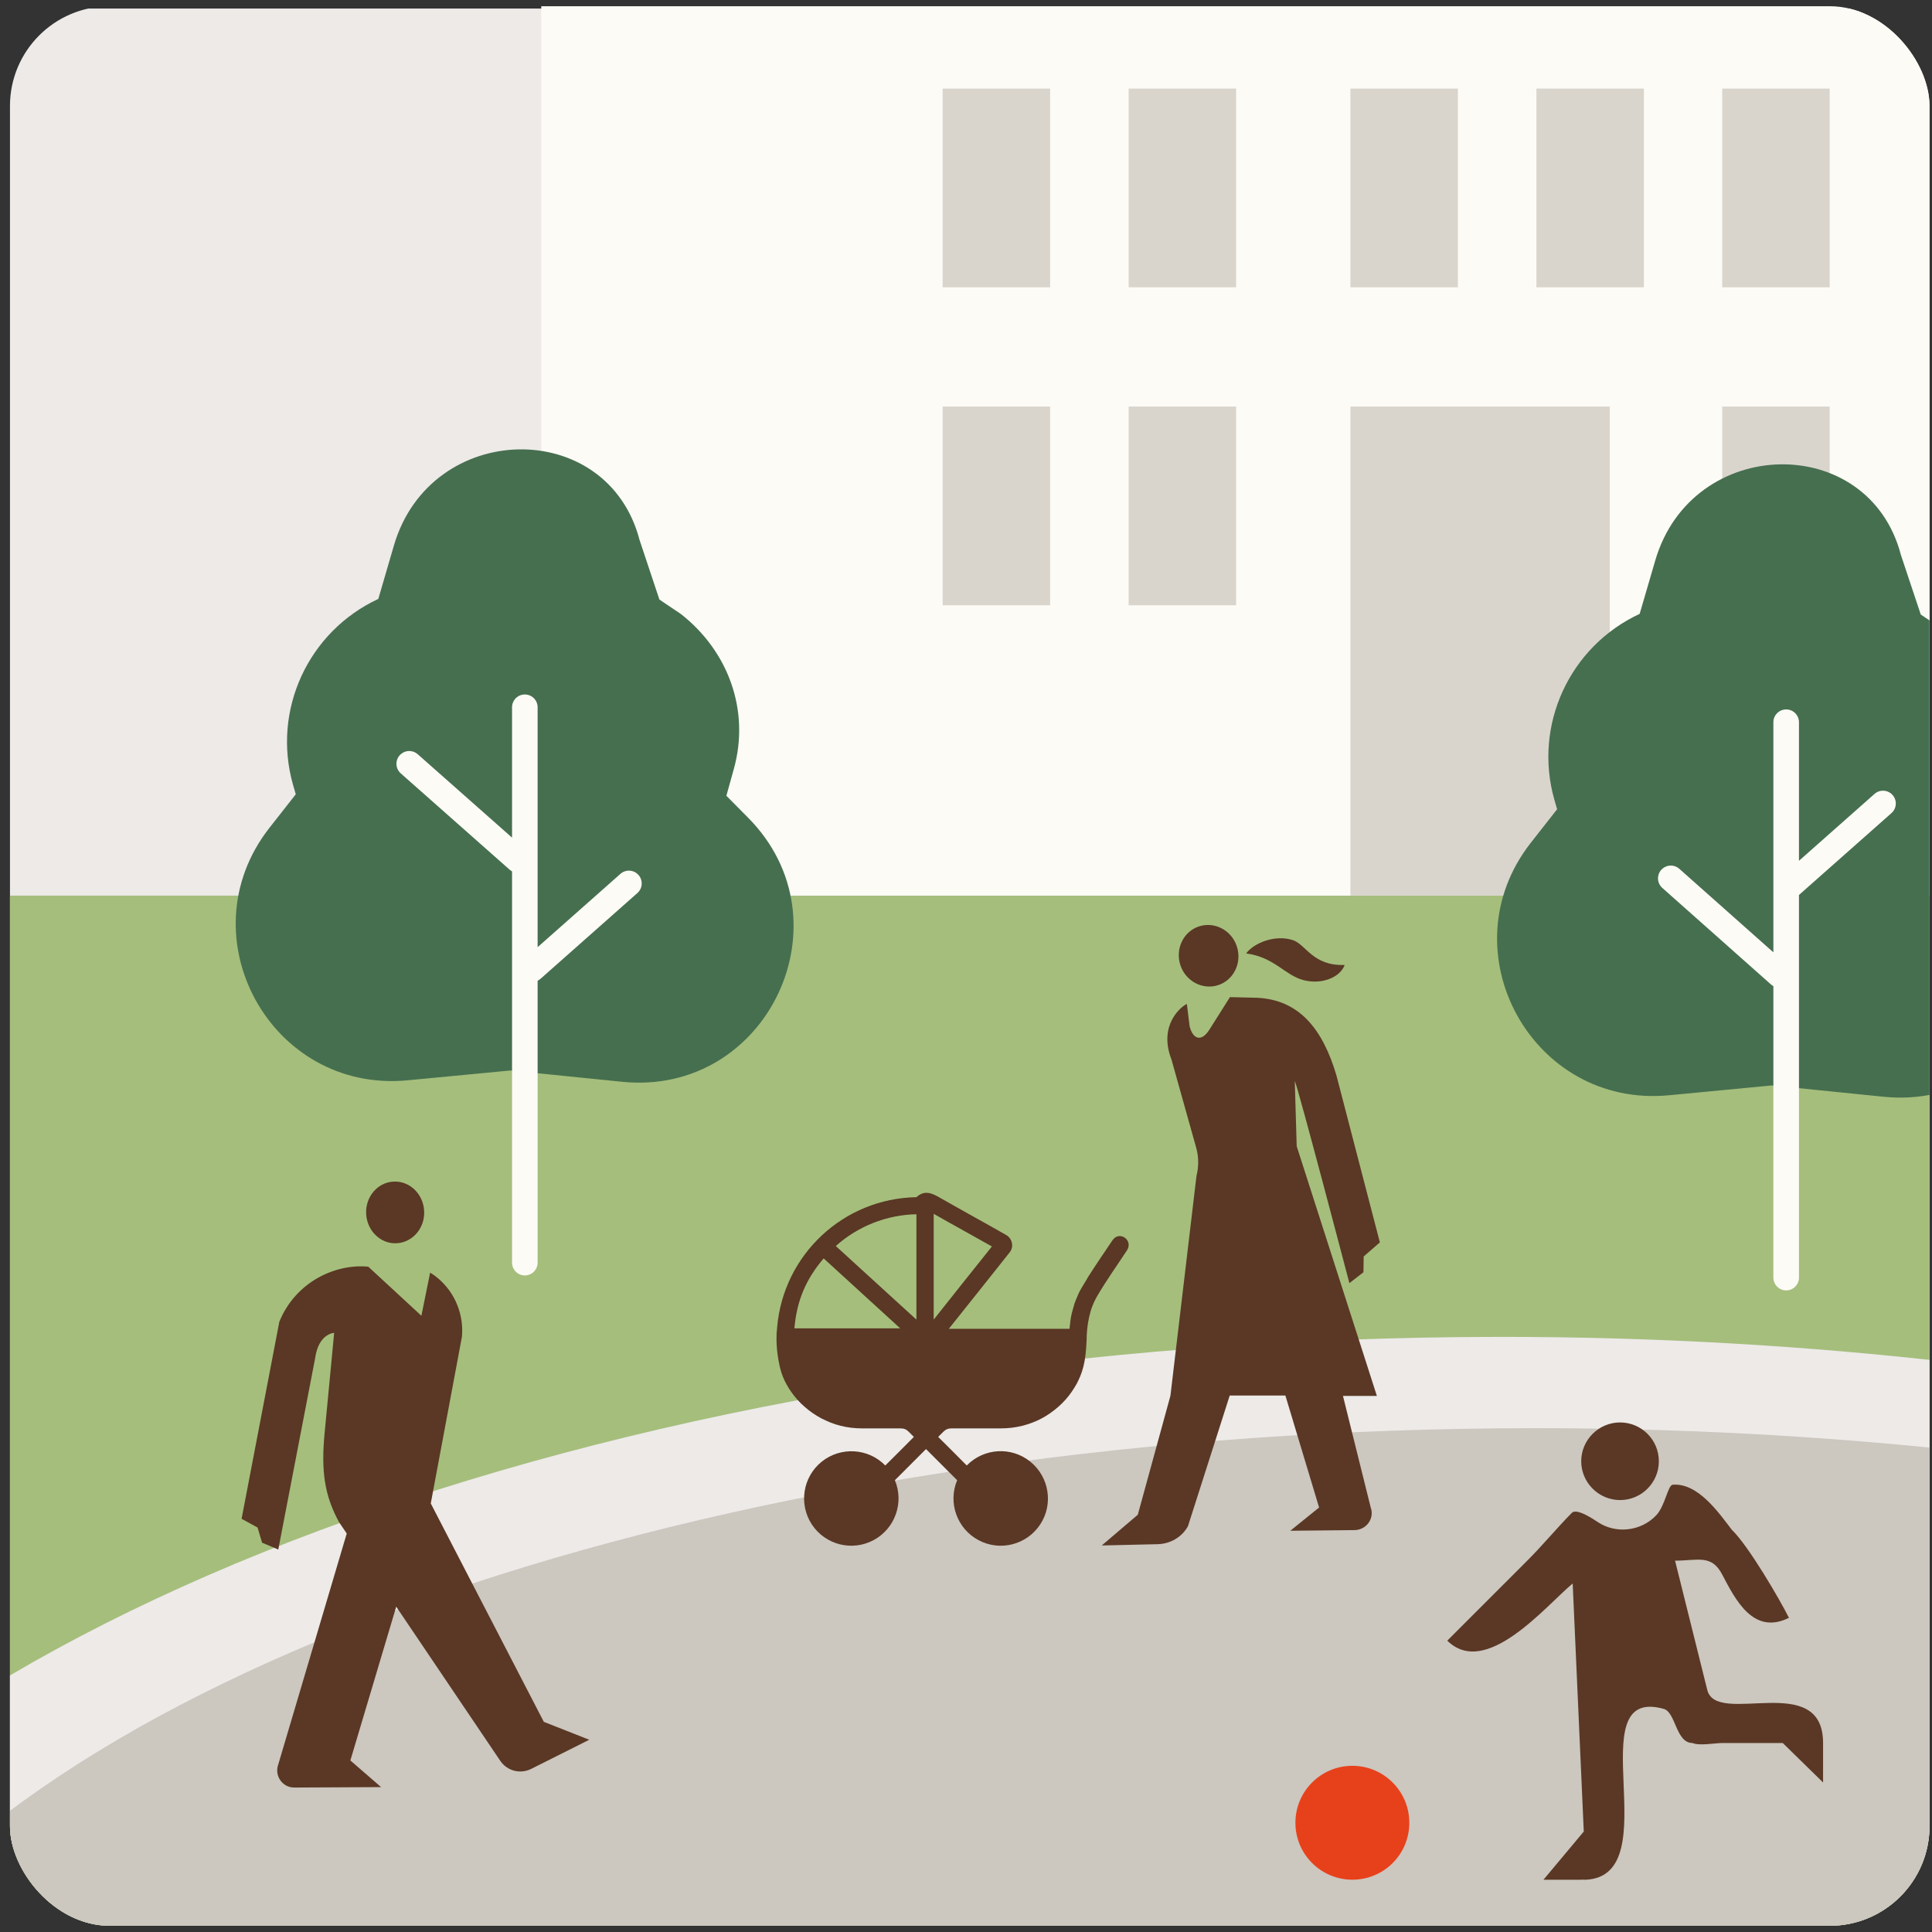 <svg width="155" height="155" viewBox="0 0 155 155" fill="none" xmlns="http://www.w3.org/2000/svg">
<rect x="0" y="0" width="155" height="155" fill="#333333" stroke="none"/>
<g clip-path="url(#clip0_1177_779)">
<g clip-path="url(#clip1_1177_779)">
<path d="M156.357 0.688H0.68V156.364H156.357V0.688Z" fill="#EDEAE8"/>
<path d="M156.357 71.852H0.68V156.364H156.357V71.852Z" fill="#A5BE7C"/>
<path d="M156.374 0.243H43.424V71.853H156.374V0.243Z" fill="#FDFBF6"/>
<g opacity="0.5">
<path d="M116.967 7.104H108.343V23.052H116.967V7.104Z" fill="#B5AFA3"/>
<path d="M131.888 7.104H123.264V23.052H131.888V7.104Z" fill="#B5AFA3"/>
<path d="M146.792 7.104H138.168V23.052H146.792V7.104Z" fill="#B5AFA3"/>
<path d="M129.15 32.617H108.343V71.853H129.15V32.617Z" fill="#B5AFA3"/>
<path d="M146.792 32.617H138.168V48.564H146.792V32.617Z" fill="#B5AFA3"/>
<path d="M84.251 7.104H75.627V23.052H84.251V7.104Z" fill="#B5AFA3"/>
<path d="M99.172 7.104H90.548V23.052H99.172V7.104Z" fill="#B5AFA3"/>
<path d="M84.251 32.617H75.627V48.564H84.251V32.617Z" fill="#B5AFA3"/>
<path d="M99.172 32.617H90.548V48.564H99.172V32.617Z" fill="#B5AFA3"/>
</g>
<path fill-rule="evenodd" clip-rule="evenodd" d="M-24.747 156.363H156.648V109.307C145.046 107.973 132.932 107.254 120.475 107.254C53.074 107.271 -4.128 127.804 -24.747 156.363Z" fill="#EDEAE8"/>
<path opacity="0.6" fill-rule="evenodd" clip-rule="evenodd" d="M-10.819 156.365H156.648V116.325C145.936 115.196 134.763 114.58 123.247 114.58C61.031 114.58 8.209 132.067 -10.819 156.365Z" fill="#B5AFA3"/>
<path fill-rule="evenodd" clip-rule="evenodd" d="M23.729 63.723L21.607 66.427C14.814 75.119 21.727 87.73 32.712 86.669L40.96 85.882L49.909 86.789C61.561 87.97 68.269 73.87 59.987 65.571L58.276 63.843L58.875 61.687C60.175 57.016 58.447 52.259 54.631 49.264L52.903 48.101L51.312 43.327C48.728 33.419 34.543 33.693 31.6 43.772L30.351 48.05C24.721 50.668 21.812 56.982 23.506 62.953L23.729 63.723Z" fill="#466F4F"/>
<path d="M41.08 101.3V69.909C41.075 69.906 41.07 69.905 41.065 69.902L40.896 69.782L32.152 62.047C31.727 61.671 31.688 61.023 32.063 60.598C32.392 60.226 32.929 60.149 33.343 60.387L33.512 60.509L41.08 67.202V56.743C41.08 56.176 41.539 55.717 42.106 55.717C42.673 55.717 43.132 56.176 43.132 56.743V75.99L49.776 70.108C50.2 69.732 50.849 69.772 51.225 70.196C51.6 70.621 51.562 71.269 51.138 71.645L43.369 78.523L43.2 78.645C43.179 78.657 43.154 78.664 43.132 78.675V101.3C43.132 101.867 42.673 102.326 42.106 102.326C41.539 102.326 41.08 101.867 41.08 101.3Z" fill="#FDFBF6"/>
<path fill-rule="evenodd" clip-rule="evenodd" d="M124.924 64.923L122.802 67.627C116.009 76.319 122.922 88.93 133.907 87.869L142.155 87.082L151.104 87.989C162.756 89.169 169.464 75.07 161.182 66.771L159.471 65.043L160.07 62.887C161.371 58.215 159.642 53.459 155.827 50.464L154.098 49.301L152.507 44.527C149.923 34.619 135.738 34.893 132.795 44.971L131.546 49.249C125.916 51.867 123.007 58.181 124.701 64.153L124.924 64.923Z" fill="#466F4F"/>
<path d="M142.274 102.5V79.116C142.209 79.08 142.146 79.038 142.088 78.987L133.362 71.235C132.939 70.859 132.901 70.21 133.277 69.787C133.607 69.416 134.144 69.34 134.557 69.579L134.726 69.701L142.274 76.404V57.943C142.274 57.376 142.734 56.916 143.301 56.916C143.868 56.917 144.327 57.376 144.327 57.943V69.06L150.388 63.694C150.813 63.318 151.463 63.358 151.839 63.783C152.214 64.207 152.174 64.856 151.75 65.231L144.327 71.802V102.5C144.327 103.067 143.868 103.526 143.301 103.526C142.734 103.526 142.274 103.067 142.274 102.5Z" fill="#FDFBF6"/>
<path d="M107.744 111.994H110.465L104.031 91.957L103.877 86.721C104.134 87.218 108.258 102.943 108.258 102.943L109.387 102.07L109.404 100.804L110.704 99.674L107.214 86.259C106.136 82.632 104.288 80.202 100.831 80.048L98.675 79.997L97.033 82.597C96.4 83.607 95.715 83.402 95.441 82.341L95.219 80.544C94.757 80.749 92.909 82.238 93.987 85.01L95.972 92.094C96.177 92.83 96.177 93.617 95.989 94.353L93.901 111.977L91.283 121.525L88.392 123.989L92.858 123.887C93.867 123.869 94.808 123.339 95.305 122.449L98.658 111.96H103.124L105.828 120.943L103.518 122.809L108.651 122.757C109.609 122.757 110.294 121.833 109.969 120.943L107.744 111.994Z" fill="#5A3825"/>
<path d="M97.529 79.091C98.812 78.8 99.599 77.483 99.291 76.148C98.983 74.813 97.683 73.975 96.4 74.266C95.116 74.556 94.329 75.874 94.637 77.209C94.945 78.543 96.246 79.382 97.529 79.091Z" fill="#5A3825"/>
<path d="M107.881 77.415C107.522 78.407 106.05 79.023 104.562 78.63C103.073 78.236 102.252 76.799 99.976 76.491C100.592 75.652 102.303 74.951 103.74 75.43C104.767 75.772 105.332 77.517 107.881 77.415Z" fill="#5A3825"/>
<path d="M113.066 146.236C113.066 143.703 111.012 141.667 108.497 141.667C105.965 141.667 103.928 143.72 103.928 146.236C103.928 148.768 105.982 150.804 108.497 150.804C111.03 150.804 113.066 148.768 113.066 146.236Z" fill="#E7411C"/>
<path d="M126.173 127.039C126.464 133.678 127.063 146.939 127.063 146.939L123.829 150.807H126.823C126.823 150.807 126.977 150.789 127.217 150.807C133.958 150.499 126.498 135.15 133.479 137.1C134.455 137.374 134.438 139.838 135.789 139.838C136.303 140.078 137.637 139.838 138.151 139.838C139.982 139.838 143.027 139.838 143.027 139.838L146.261 143.004V140.163C146.261 140.163 146.261 140.078 146.261 139.838C146.261 133.969 137.706 138.555 136.97 135.578C136.114 132.121 135.242 128.665 134.386 125.208C136.2 125.208 137.312 124.678 138.168 126.321C139.229 128.34 140.666 131.214 143.524 129.794C142.805 128.357 140.29 124.028 138.938 122.727C137.945 121.444 136.251 118.946 134.198 119.117C133.804 119.151 133.599 120.794 132.88 121.564C131.648 122.864 129.629 123.087 128.158 122.094C127.268 121.495 126.412 121.067 126.104 121.375C124.992 122.488 123.64 124.113 122.511 125.225C120.372 127.364 118.25 129.486 116.112 131.625C119.209 134.688 124.017 128.836 126.173 127.039Z" fill="#5A3825"/>
<path d="M133.086 117.233C133.086 115.505 131.683 114.119 129.972 114.119C128.26 114.119 126.857 115.522 126.857 117.233C126.857 118.944 128.26 120.347 129.972 120.347C131.683 120.347 133.086 118.961 133.086 117.233Z" fill="#5A3825"/>
<path d="M67.533 119.541C67.174 119.969 67.208 120.602 67.636 120.961C68.064 121.321 68.697 121.287 69.056 120.859C69.415 120.431 69.381 119.798 68.953 119.439C68.543 119.079 67.91 119.131 67.533 119.541Z" fill="#5A3825"/>
<path d="M80.948 120.961C81.376 120.602 81.41 119.968 81.051 119.541C80.692 119.113 80.058 119.079 79.631 119.438C79.203 119.797 79.169 120.43 79.528 120.858C79.887 121.286 80.52 121.337 80.948 120.961Z" fill="#5A3825"/>
<path d="M89.264 99.487C89.059 99.777 88.871 100.068 88.665 100.376C88.46 100.667 88.272 100.958 88.067 101.266C87.861 101.574 87.656 101.882 87.451 102.207C87.348 102.361 87.245 102.515 87.16 102.686C87.057 102.84 86.971 103.011 86.869 103.165C86.817 103.251 86.766 103.336 86.715 103.422C86.663 103.508 86.629 103.593 86.578 103.679C86.544 103.764 86.492 103.85 86.458 103.952C86.424 104.055 86.373 104.141 86.338 104.226C86.304 104.312 86.27 104.397 86.236 104.5C86.201 104.586 86.167 104.688 86.15 104.774C86.099 104.962 86.047 105.133 85.996 105.321C85.962 105.51 85.91 105.681 85.893 105.869C85.876 105.954 85.859 106.057 85.859 106.143C85.842 106.228 85.842 106.331 85.825 106.416C85.825 106.485 85.808 106.536 85.808 106.605H76.123C77.749 104.568 79.374 102.532 81 100.479C81.359 100.034 81.222 99.384 80.743 99.093C78.981 98.083 77.184 97.108 75.421 96.098C74.771 95.722 74.172 95.448 73.522 96.047C67.67 96.15 62.862 100.65 62.349 106.468C62.194 107.802 62.417 109.017 62.571 109.702C62.657 110.044 62.725 110.232 62.81 110.455C62.965 110.848 63.204 111.276 63.478 111.67C63.786 112.114 64.145 112.508 64.556 112.867C64.966 113.227 65.411 113.535 65.891 113.791C66.13 113.911 66.387 114.031 66.643 114.134C66.9 114.236 67.174 114.322 67.448 114.39C67.721 114.459 67.995 114.51 68.286 114.544C68.577 114.578 68.868 114.596 69.159 114.596H72.256C72.53 114.596 72.718 114.681 72.906 114.869C73.043 115.006 73.18 115.143 73.317 115.28C72.547 116.05 71.794 116.82 71.024 117.573C69.655 116.17 67.448 116.05 65.925 117.265C64.402 118.497 64.06 120.67 65.138 122.313C66.216 123.938 68.355 124.486 70.083 123.562C71.811 122.638 72.547 120.55 71.794 118.754C72.632 117.915 73.454 117.094 74.292 116.255C75.13 117.094 75.952 117.915 76.79 118.754C76.037 120.55 76.773 122.638 78.501 123.562C80.23 124.486 82.368 123.938 83.447 122.313C84.525 120.687 84.182 118.497 82.659 117.265C81.136 116.033 78.929 116.17 77.56 117.573C76.79 116.803 76.037 116.033 75.267 115.28C75.404 115.143 75.541 115.006 75.678 114.869C75.866 114.681 76.072 114.596 76.328 114.596H80.298C80.589 114.596 80.88 114.578 81.171 114.544C81.445 114.51 81.735 114.459 82.009 114.39C82.54 114.253 83.07 114.065 83.549 113.808C84.028 113.552 84.473 113.244 84.884 112.884C85.294 112.525 85.654 112.132 85.962 111.687C86.116 111.464 86.253 111.242 86.39 111.002C86.492 110.814 86.578 110.609 86.663 110.42C86.766 110.164 86.852 109.907 86.92 109.633C87.057 109.103 87.125 108.538 87.177 107.529C87.177 106.878 87.245 106.262 87.382 105.646C87.519 105.03 87.741 104.449 88.084 103.884C88.819 102.635 89.658 101.471 90.428 100.291C90.924 99.469 89.795 98.716 89.264 99.487ZM74.908 97.382C76.465 98.272 78.039 99.127 79.579 100C78.022 101.95 76.465 103.901 74.908 105.869V97.382ZM73.522 97.416V105.869C71.366 103.901 69.21 101.933 67.054 99.966C68.834 98.374 71.126 97.467 73.522 97.416ZM66.079 100.958C68.132 102.823 70.168 104.705 72.222 106.57H63.734C63.923 104.363 64.641 102.652 66.079 100.958Z" fill="#5A3825"/>
<path d="M34.029 97.159C33.961 95.79 32.866 94.73 31.583 94.798C30.299 94.849 29.307 96.013 29.375 97.382C29.444 98.751 30.539 99.812 31.822 99.743C33.105 99.675 34.098 98.528 34.029 97.159Z" fill="#5A3825"/>
<path d="M22.411 106.039L19.382 121.85L20.666 122.551L21.025 123.766L22.326 124.314L25.286 108.948C25.56 106.98 26.809 106.929 26.809 106.929L26.056 114.834C25.731 118.102 26.056 120.002 27.202 122.123L27.818 123.03L22.308 141.613C22.018 142.503 22.685 143.427 23.626 143.41L30.573 143.375L28.109 141.237L31.788 128.899L40.138 141.271C40.686 142.075 41.73 142.349 42.602 141.921L47.274 139.577L43.629 138.139L34.56 120.618L37.058 107.254C37.144 106.381 37.007 105.491 36.682 104.687C36.357 103.866 35.826 103.147 35.176 102.583C34.971 102.411 34.748 102.24 34.509 102.103L33.807 105.56L29.547 101.624C26.911 101.368 23.712 102.839 22.411 106.039Z" fill="#5A3825"/>
</g>
</g>
<defs>
<clipPath id="clip0_1177_779">
<rect x="0.8" y="0.5" width="154" height="154" rx="8" fill="white"/>
</clipPath>
<clipPath id="clip1_1177_779">
<rect width="154" height="154" fill="white" transform="translate(0.8 0.5)"/>
</clipPath>
</defs>
</svg>
